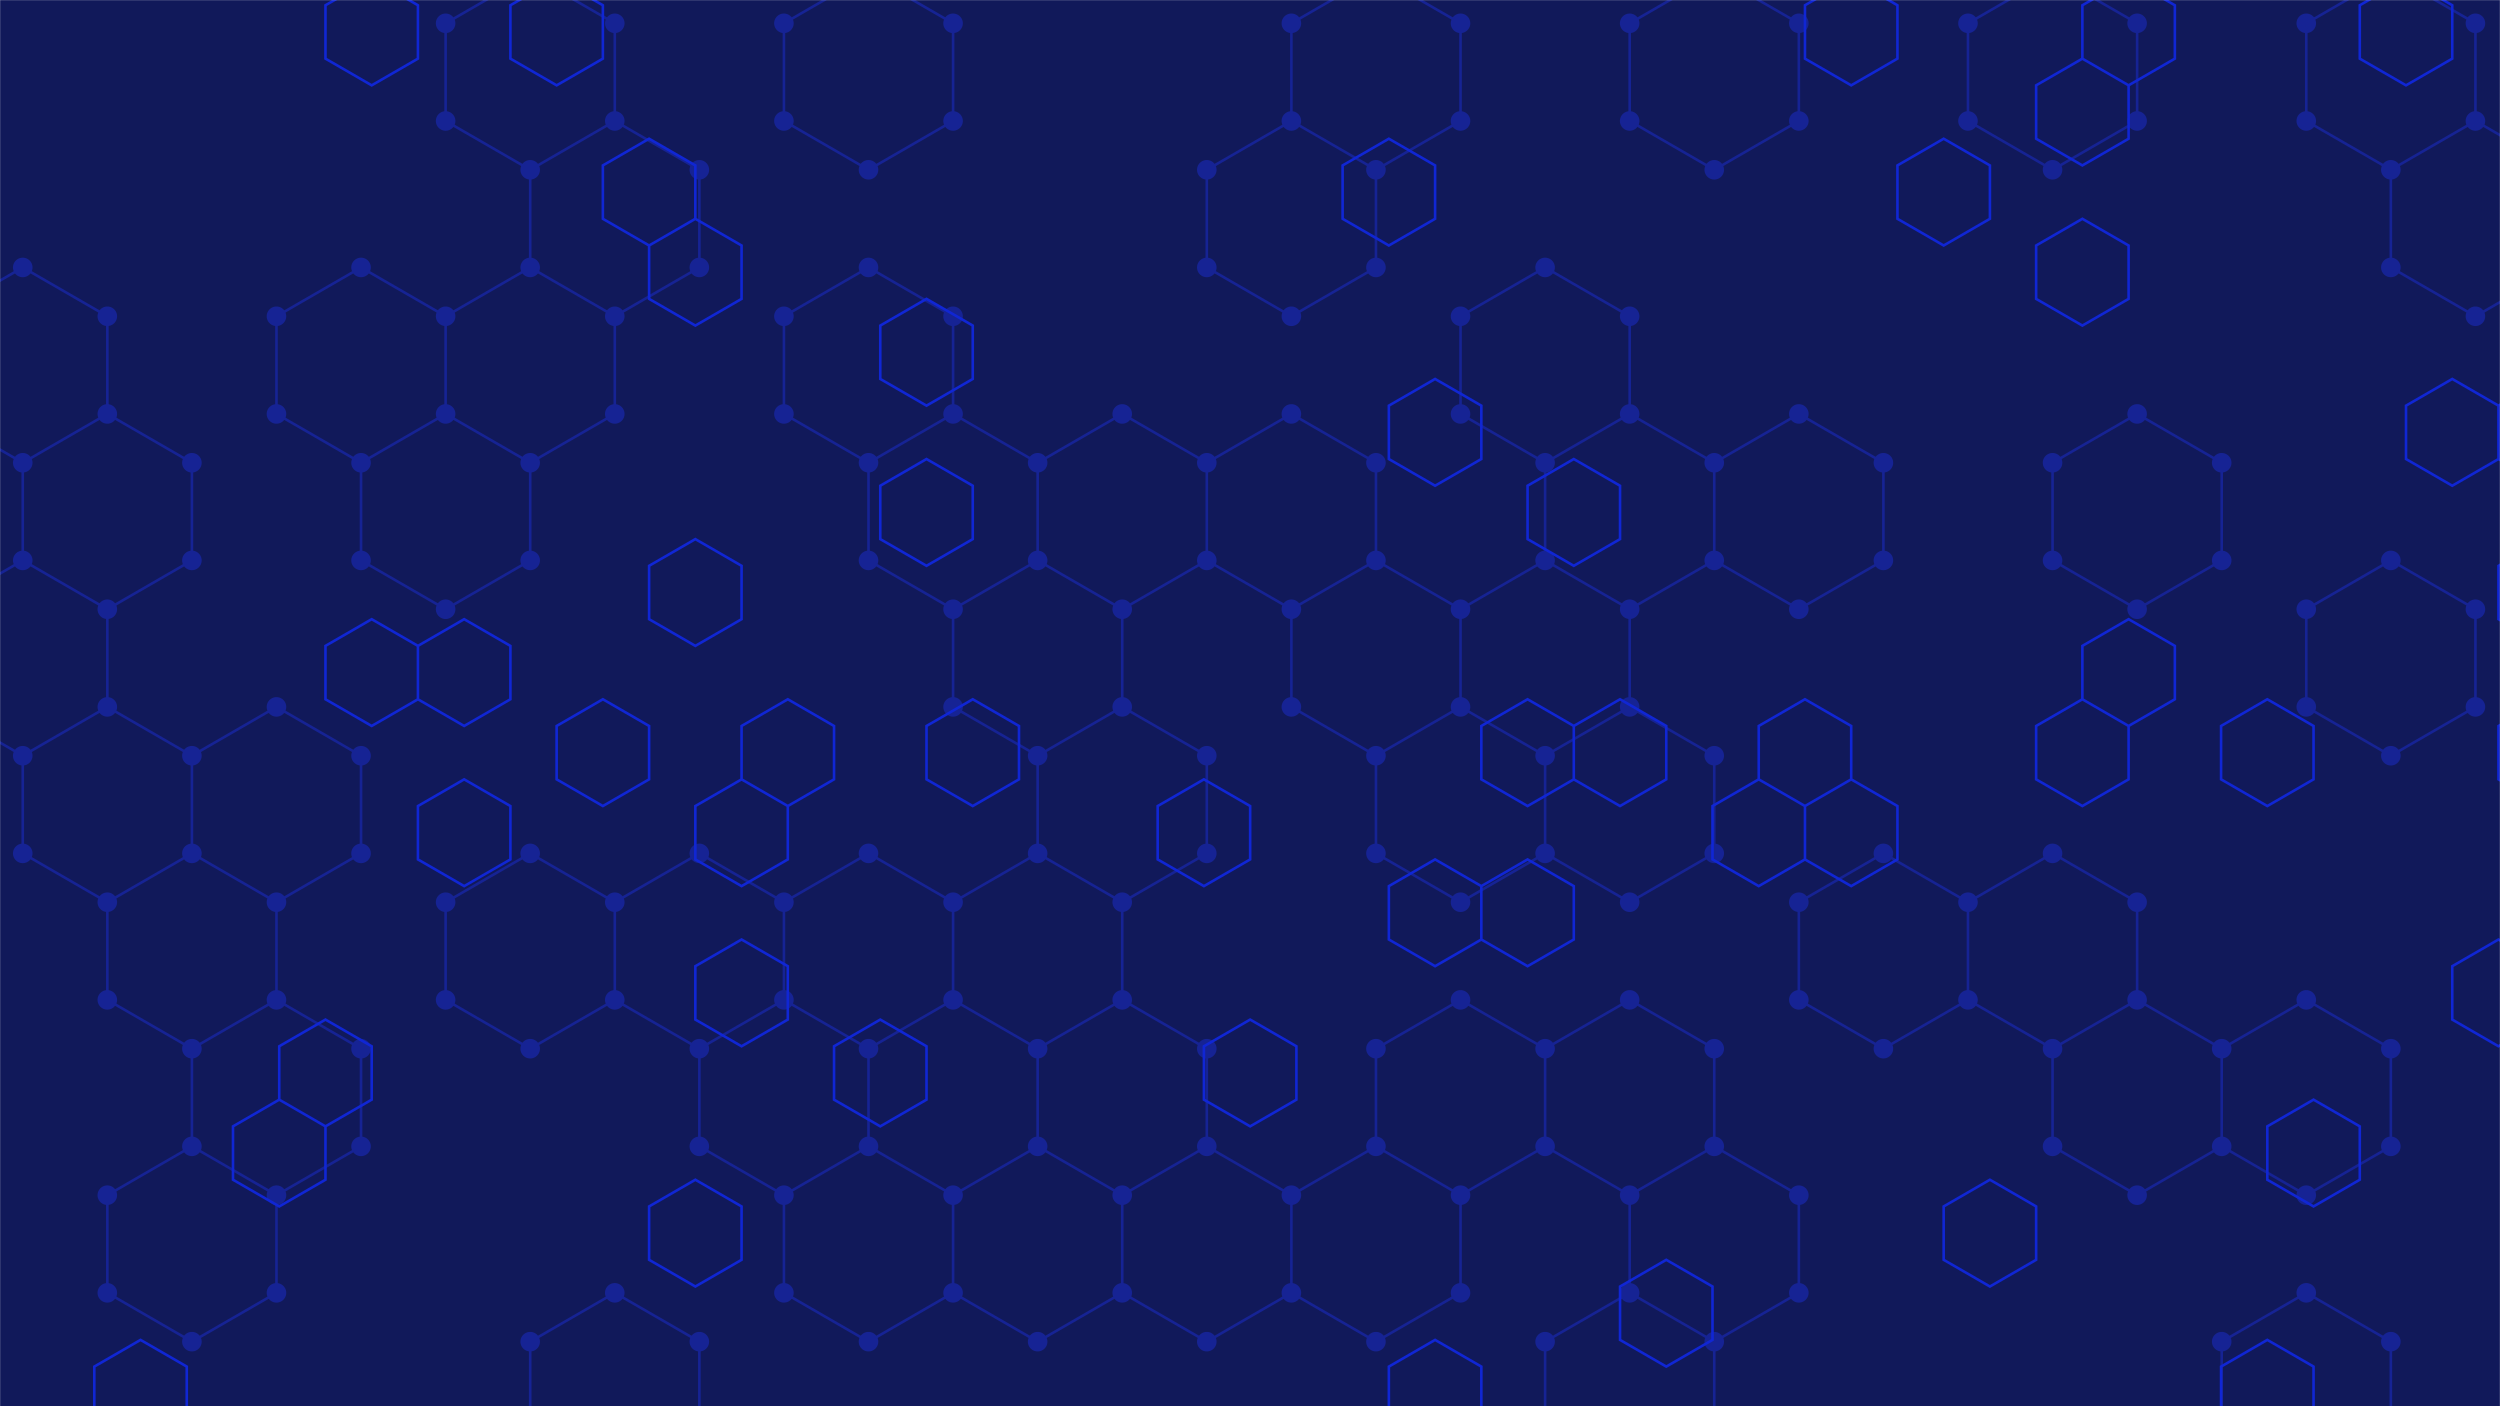 <svg xmlns="http://www.w3.org/2000/svg" version="1.1" xmlns:xlink="http://www.w3.org/1999/xlink" xmlns:svgjs="http://svgjs.dev/svgjs" width="1920" height="1080" preserveAspectRatio="none" viewBox="0 0 1920 1080"><g mask="url(&quot;#SvgjsMask1023&quot;)" fill="none"><rect width="1920" height="1080" x="0" y="0" fill="rgba(17, 25, 90, 1)"></rect><path d="M17.47 205.4L82.42 242.9L82.42 317.9L17.47 355.4L-47.48 317.9L-47.48 242.9zM82.42 317.9L147.38 355.4L147.38 430.4L82.42 467.9L17.47 430.4L17.47 355.4zM17.47 430.4L82.42 467.9L82.42 542.9L17.47 580.4L-47.48 542.9L-47.48 467.9zM82.42 542.9L147.38 580.4L147.38 655.4L82.42 692.9L17.47 655.4L17.47 580.4zM17.47 1105.4L82.42 1142.9L82.42 1217.9L17.47 1255.4L-47.48 1217.9L-47.48 1142.9zM212.33 542.9L277.28 580.4L277.28 655.4L212.33 692.9L147.38 655.4L147.38 580.4zM147.38 655.4L212.33 692.9L212.33 767.9L147.38 805.4L82.42 767.9L82.42 692.9zM212.33 767.9L277.28 805.4L277.28 880.4L212.33 917.9L147.38 880.4L147.38 805.4zM147.38 880.4L212.33 917.9L212.33 992.9L147.38 1030.4L82.42 992.9L82.42 917.9zM147.38 1105.4L212.33 1142.9L212.33 1217.9L147.38 1255.4L82.42 1217.9L82.42 1142.9zM277.28 205.4L342.24 242.9L342.24 317.9L277.28 355.4L212.33 317.9L212.33 242.9zM342.24 317.9L407.19 355.4L407.19 430.4L342.24 467.9L277.28 430.4L277.28 355.4zM277.28 1105.4L342.24 1142.9L342.24 1217.9L277.28 1255.4L212.33 1217.9L212.33 1142.9zM407.19 -19.6L472.15 17.9L472.15 92.9L407.19 130.4L342.24 92.9L342.24 17.9zM472.15 92.9L537.1 130.4L537.1 205.4L472.15 242.9L407.19 205.4L407.19 130.4zM407.19 205.4L472.15 242.9L472.15 317.9L407.19 355.4L342.24 317.9L342.24 242.9zM407.19 655.4L472.15 692.9L472.15 767.9L407.19 805.4L342.24 767.9L342.24 692.9zM472.15 992.9L537.1 1030.4L537.1 1105.4L472.15 1142.9L407.19 1105.4L407.19 1030.4zM537.1 655.4L602.05 692.9L602.05 767.9L537.1 805.4L472.15 767.9L472.15 692.9zM602.05 767.9L667.01 805.4L667.01 880.4L602.05 917.9L537.1 880.4L537.1 805.4zM667.01 -19.6L731.96 17.9L731.96 92.9L667.01 130.4L602.05 92.9L602.05 17.9zM667.01 205.4L731.96 242.9L731.96 317.9L667.01 355.4L602.05 317.9L602.05 242.9zM731.96 317.9L796.92 355.4L796.92 430.4L731.96 467.9L667.01 430.4L667.01 355.4zM667.01 655.4L731.96 692.9L731.96 767.9L667.01 805.4L602.05 767.9L602.05 692.9zM667.01 880.4L731.96 917.9L731.96 992.9L667.01 1030.4L602.05 992.9L602.05 917.9zM861.87 317.9L926.82 355.4L926.82 430.4L861.87 467.9L796.91 430.4L796.91 355.4zM796.91 430.4L861.87 467.9L861.87 542.9L796.91 580.4L731.96 542.9L731.96 467.9zM861.87 542.9L926.82 580.4L926.82 655.4L861.87 692.9L796.91 655.4L796.91 580.4zM796.91 655.4L861.87 692.9L861.87 767.9L796.91 805.4L731.96 767.9L731.96 692.9zM861.87 767.9L926.82 805.4L926.82 880.4L861.87 917.9L796.91 880.4L796.91 805.4zM796.91 880.4L861.87 917.9L861.87 992.9L796.91 1030.4L731.96 992.9L731.96 917.9zM991.78 92.9L1056.73 130.4L1056.73 205.4L991.78 242.9L926.82 205.4L926.82 130.4zM991.78 317.9L1056.73 355.4L1056.73 430.4L991.78 467.9L926.82 430.4L926.82 355.4zM926.82 880.4L991.78 917.9L991.78 992.9L926.82 1030.4L861.87 992.9L861.87 917.9zM1056.73 -19.6L1121.68 17.9L1121.68 92.9L1056.73 130.4L991.78 92.9L991.78 17.9zM1056.73 430.4L1121.68 467.9L1121.68 542.9L1056.73 580.4L991.78 542.9L991.78 467.9zM1121.68 542.9L1186.64 580.4L1186.64 655.4L1121.68 692.9L1056.73 655.4L1056.73 580.4zM1121.68 767.9L1186.64 805.4L1186.64 880.4L1121.68 917.9L1056.73 880.4L1056.73 805.4zM1056.73 880.4L1121.68 917.9L1121.68 992.9L1056.73 1030.4L991.78 992.9L991.78 917.9zM1186.64 205.4L1251.59 242.9L1251.59 317.9L1186.64 355.4L1121.68 317.9L1121.68 242.9zM1251.59 317.9L1316.54 355.4L1316.54 430.4L1251.59 467.9L1186.64 430.4L1186.64 355.4zM1186.64 430.4L1251.59 467.9L1251.59 542.9L1186.64 580.4L1121.68 542.9L1121.68 467.9zM1251.59 542.9L1316.54 580.4L1316.54 655.4L1251.59 692.9L1186.64 655.4L1186.64 580.4zM1251.59 767.9L1316.54 805.4L1316.54 880.4L1251.59 917.9L1186.64 880.4L1186.64 805.4zM1251.59 992.9L1316.54 1030.4L1316.54 1105.4L1251.59 1142.9L1186.64 1105.4L1186.64 1030.4zM1186.64 1105.4L1251.59 1142.9L1251.59 1217.9L1186.64 1255.4L1121.68 1217.9L1121.68 1142.9zM1316.55 -19.6L1381.5 17.9L1381.5 92.9L1316.55 130.4L1251.59 92.9L1251.59 17.9zM1381.5 317.9L1446.45 355.4L1446.45 430.4L1381.5 467.9L1316.55 430.4L1316.55 355.4zM1316.55 880.4L1381.5 917.9L1381.5 992.9L1316.55 1030.4L1251.59 992.9L1251.59 917.9zM1316.55 1105.4L1381.5 1142.9L1381.5 1217.9L1316.55 1255.4L1251.59 1217.9L1251.59 1142.9zM1446.45 655.4L1511.41 692.9L1511.41 767.9L1446.45 805.4L1381.5 767.9L1381.5 692.9zM1576.36 -19.6L1641.31 17.9L1641.31 92.9L1576.36 130.4L1511.41 92.9L1511.41 17.9zM1641.31 317.9L1706.27 355.4L1706.27 430.4L1641.31 467.9L1576.36 430.4L1576.36 355.4zM1576.36 655.4L1641.31 692.9L1641.31 767.9L1576.36 805.4L1511.41 767.9L1511.41 692.9zM1641.31 767.9L1706.27 805.4L1706.27 880.4L1641.31 917.9L1576.36 880.4L1576.36 805.4zM1771.22 767.9L1836.17 805.4L1836.17 880.4L1771.22 917.9L1706.27 880.4L1706.27 805.4zM1771.22 992.9L1836.17 1030.4L1836.17 1105.4L1771.22 1142.9L1706.27 1105.4L1706.27 1030.4zM1836.17 -19.6L1901.13 17.9L1901.13 92.9L1836.17 130.4L1771.22 92.9L1771.22 17.9zM1901.13 92.9L1966.08 130.4L1966.08 205.4L1901.13 242.9L1836.17 205.4L1836.17 130.4zM1836.17 430.4L1901.13 467.9L1901.13 542.9L1836.17 580.4L1771.22 542.9L1771.22 467.9z" stroke="rgba(22, 35, 148, 1)" stroke-width="2"></path><path d="M9.97 205.4 a7.5 7.5 0 1 0 15 0 a7.5 7.5 0 1 0 -15 0zM74.92 242.9 a7.5 7.5 0 1 0 15 0 a7.5 7.5 0 1 0 -15 0zM74.92 317.9 a7.5 7.5 0 1 0 15 0 a7.5 7.5 0 1 0 -15 0zM9.97 355.4 a7.5 7.5 0 1 0 15 0 a7.5 7.5 0 1 0 -15 0zM-54.98 317.9 a7.5 7.5 0 1 0 15 0 a7.5 7.5 0 1 0 -15 0zM-54.98 242.9 a7.5 7.5 0 1 0 15 0 a7.5 7.5 0 1 0 -15 0zM139.88 355.4 a7.5 7.5 0 1 0 15 0 a7.5 7.5 0 1 0 -15 0zM139.88 430.4 a7.5 7.5 0 1 0 15 0 a7.5 7.5 0 1 0 -15 0zM74.92 467.9 a7.5 7.5 0 1 0 15 0 a7.5 7.5 0 1 0 -15 0zM9.97 430.4 a7.5 7.5 0 1 0 15 0 a7.5 7.5 0 1 0 -15 0zM74.92 542.9 a7.5 7.5 0 1 0 15 0 a7.5 7.5 0 1 0 -15 0zM9.97 580.4 a7.5 7.5 0 1 0 15 0 a7.5 7.5 0 1 0 -15 0zM-54.98 542.9 a7.5 7.5 0 1 0 15 0 a7.5 7.5 0 1 0 -15 0zM-54.98 467.9 a7.5 7.5 0 1 0 15 0 a7.5 7.5 0 1 0 -15 0zM139.88 580.4 a7.5 7.5 0 1 0 15 0 a7.5 7.5 0 1 0 -15 0zM139.88 655.4 a7.5 7.5 0 1 0 15 0 a7.5 7.5 0 1 0 -15 0zM74.92 692.9 a7.5 7.5 0 1 0 15 0 a7.5 7.5 0 1 0 -15 0zM9.97 655.4 a7.5 7.5 0 1 0 15 0 a7.5 7.5 0 1 0 -15 0zM9.97 1105.4 a7.5 7.5 0 1 0 15 0 a7.5 7.5 0 1 0 -15 0zM74.92 1142.9 a7.5 7.5 0 1 0 15 0 a7.5 7.5 0 1 0 -15 0zM74.92 1217.9 a7.5 7.5 0 1 0 15 0 a7.5 7.5 0 1 0 -15 0zM9.97 1255.4 a7.5 7.5 0 1 0 15 0 a7.5 7.5 0 1 0 -15 0zM-54.98 1217.9 a7.5 7.5 0 1 0 15 0 a7.5 7.5 0 1 0 -15 0zM-54.98 1142.9 a7.5 7.5 0 1 0 15 0 a7.5 7.5 0 1 0 -15 0zM204.83 542.9 a7.5 7.5 0 1 0 15 0 a7.5 7.5 0 1 0 -15 0zM269.78 580.4 a7.5 7.5 0 1 0 15 0 a7.5 7.5 0 1 0 -15 0zM269.78 655.4 a7.5 7.5 0 1 0 15 0 a7.5 7.5 0 1 0 -15 0zM204.83 692.9 a7.5 7.5 0 1 0 15 0 a7.5 7.5 0 1 0 -15 0zM204.83 767.9 a7.5 7.5 0 1 0 15 0 a7.5 7.5 0 1 0 -15 0zM139.88 805.4 a7.5 7.5 0 1 0 15 0 a7.5 7.5 0 1 0 -15 0zM74.92 767.9 a7.5 7.5 0 1 0 15 0 a7.5 7.5 0 1 0 -15 0zM269.78 805.4 a7.5 7.5 0 1 0 15 0 a7.5 7.5 0 1 0 -15 0zM269.78 880.4 a7.5 7.5 0 1 0 15 0 a7.5 7.5 0 1 0 -15 0zM204.83 917.9 a7.5 7.5 0 1 0 15 0 a7.5 7.5 0 1 0 -15 0zM139.88 880.4 a7.5 7.5 0 1 0 15 0 a7.5 7.5 0 1 0 -15 0zM204.83 992.9 a7.5 7.5 0 1 0 15 0 a7.5 7.5 0 1 0 -15 0zM139.88 1030.4 a7.5 7.5 0 1 0 15 0 a7.5 7.5 0 1 0 -15 0zM74.92 992.9 a7.5 7.5 0 1 0 15 0 a7.5 7.5 0 1 0 -15 0zM74.92 917.9 a7.5 7.5 0 1 0 15 0 a7.5 7.5 0 1 0 -15 0zM139.88 1105.4 a7.5 7.5 0 1 0 15 0 a7.5 7.5 0 1 0 -15 0zM204.83 1142.9 a7.5 7.5 0 1 0 15 0 a7.5 7.5 0 1 0 -15 0zM204.83 1217.9 a7.5 7.5 0 1 0 15 0 a7.5 7.5 0 1 0 -15 0zM139.88 1255.4 a7.5 7.5 0 1 0 15 0 a7.5 7.5 0 1 0 -15 0zM269.78 205.4 a7.5 7.5 0 1 0 15 0 a7.5 7.5 0 1 0 -15 0zM334.74 242.9 a7.5 7.5 0 1 0 15 0 a7.5 7.5 0 1 0 -15 0zM334.74 317.9 a7.5 7.5 0 1 0 15 0 a7.5 7.5 0 1 0 -15 0zM269.78 355.4 a7.5 7.5 0 1 0 15 0 a7.5 7.5 0 1 0 -15 0zM204.83 317.9 a7.5 7.5 0 1 0 15 0 a7.5 7.5 0 1 0 -15 0zM204.83 242.9 a7.5 7.5 0 1 0 15 0 a7.5 7.5 0 1 0 -15 0zM399.69 355.4 a7.5 7.5 0 1 0 15 0 a7.5 7.5 0 1 0 -15 0zM399.69 430.4 a7.5 7.5 0 1 0 15 0 a7.5 7.5 0 1 0 -15 0zM334.74 467.9 a7.5 7.5 0 1 0 15 0 a7.5 7.5 0 1 0 -15 0zM269.78 430.4 a7.5 7.5 0 1 0 15 0 a7.5 7.5 0 1 0 -15 0zM269.78 1105.4 a7.5 7.5 0 1 0 15 0 a7.5 7.5 0 1 0 -15 0zM334.74 1142.9 a7.5 7.5 0 1 0 15 0 a7.5 7.5 0 1 0 -15 0zM334.74 1217.9 a7.5 7.5 0 1 0 15 0 a7.5 7.5 0 1 0 -15 0zM269.78 1255.4 a7.5 7.5 0 1 0 15 0 a7.5 7.5 0 1 0 -15 0zM399.69 -19.6 a7.5 7.5 0 1 0 15 0 a7.5 7.5 0 1 0 -15 0zM464.65 17.9 a7.5 7.5 0 1 0 15 0 a7.5 7.5 0 1 0 -15 0zM464.65 92.9 a7.5 7.5 0 1 0 15 0 a7.5 7.5 0 1 0 -15 0zM399.69 130.4 a7.5 7.5 0 1 0 15 0 a7.5 7.5 0 1 0 -15 0zM334.74 92.9 a7.5 7.5 0 1 0 15 0 a7.5 7.5 0 1 0 -15 0zM334.74 17.9 a7.5 7.5 0 1 0 15 0 a7.5 7.5 0 1 0 -15 0zM529.6 130.4 a7.5 7.5 0 1 0 15 0 a7.5 7.5 0 1 0 -15 0zM529.6 205.4 a7.5 7.5 0 1 0 15 0 a7.5 7.5 0 1 0 -15 0zM464.65 242.9 a7.5 7.5 0 1 0 15 0 a7.5 7.5 0 1 0 -15 0zM399.69 205.4 a7.5 7.5 0 1 0 15 0 a7.5 7.5 0 1 0 -15 0zM464.65 317.9 a7.5 7.5 0 1 0 15 0 a7.5 7.5 0 1 0 -15 0zM399.69 655.4 a7.5 7.5 0 1 0 15 0 a7.5 7.5 0 1 0 -15 0zM464.65 692.9 a7.5 7.5 0 1 0 15 0 a7.5 7.5 0 1 0 -15 0zM464.65 767.9 a7.5 7.5 0 1 0 15 0 a7.5 7.5 0 1 0 -15 0zM399.69 805.4 a7.5 7.5 0 1 0 15 0 a7.5 7.5 0 1 0 -15 0zM334.74 767.9 a7.5 7.5 0 1 0 15 0 a7.5 7.5 0 1 0 -15 0zM334.74 692.9 a7.5 7.5 0 1 0 15 0 a7.5 7.5 0 1 0 -15 0zM464.65 992.9 a7.5 7.5 0 1 0 15 0 a7.5 7.5 0 1 0 -15 0zM529.6 1030.4 a7.5 7.5 0 1 0 15 0 a7.5 7.5 0 1 0 -15 0zM529.6 1105.4 a7.5 7.5 0 1 0 15 0 a7.5 7.5 0 1 0 -15 0zM464.65 1142.9 a7.5 7.5 0 1 0 15 0 a7.5 7.5 0 1 0 -15 0zM399.69 1105.4 a7.5 7.5 0 1 0 15 0 a7.5 7.5 0 1 0 -15 0zM399.69 1030.4 a7.5 7.5 0 1 0 15 0 a7.5 7.5 0 1 0 -15 0zM529.6 655.4 a7.5 7.5 0 1 0 15 0 a7.5 7.5 0 1 0 -15 0zM594.55 692.9 a7.5 7.5 0 1 0 15 0 a7.5 7.5 0 1 0 -15 0zM594.55 767.9 a7.5 7.5 0 1 0 15 0 a7.5 7.5 0 1 0 -15 0zM529.6 805.4 a7.5 7.5 0 1 0 15 0 a7.5 7.5 0 1 0 -15 0zM659.51 805.4 a7.5 7.5 0 1 0 15 0 a7.5 7.5 0 1 0 -15 0zM659.51 880.4 a7.5 7.5 0 1 0 15 0 a7.5 7.5 0 1 0 -15 0zM594.55 917.9 a7.5 7.5 0 1 0 15 0 a7.5 7.5 0 1 0 -15 0zM529.6 880.4 a7.5 7.5 0 1 0 15 0 a7.5 7.5 0 1 0 -15 0zM659.51 -19.6 a7.5 7.5 0 1 0 15 0 a7.5 7.5 0 1 0 -15 0zM724.46 17.9 a7.5 7.5 0 1 0 15 0 a7.5 7.5 0 1 0 -15 0zM724.46 92.9 a7.5 7.5 0 1 0 15 0 a7.5 7.5 0 1 0 -15 0zM659.51 130.4 a7.5 7.5 0 1 0 15 0 a7.5 7.5 0 1 0 -15 0zM594.55 92.9 a7.5 7.5 0 1 0 15 0 a7.5 7.5 0 1 0 -15 0zM594.55 17.9 a7.5 7.5 0 1 0 15 0 a7.5 7.5 0 1 0 -15 0zM659.51 205.4 a7.5 7.5 0 1 0 15 0 a7.5 7.5 0 1 0 -15 0zM724.46 242.9 a7.5 7.5 0 1 0 15 0 a7.5 7.5 0 1 0 -15 0zM724.46 317.9 a7.5 7.5 0 1 0 15 0 a7.5 7.5 0 1 0 -15 0zM659.51 355.4 a7.5 7.5 0 1 0 15 0 a7.5 7.5 0 1 0 -15 0zM594.55 317.9 a7.5 7.5 0 1 0 15 0 a7.5 7.5 0 1 0 -15 0zM594.55 242.9 a7.5 7.5 0 1 0 15 0 a7.5 7.5 0 1 0 -15 0zM789.42 355.4 a7.5 7.5 0 1 0 15 0 a7.5 7.5 0 1 0 -15 0zM789.42 430.4 a7.5 7.5 0 1 0 15 0 a7.5 7.5 0 1 0 -15 0zM724.46 467.9 a7.5 7.5 0 1 0 15 0 a7.5 7.5 0 1 0 -15 0zM659.51 430.4 a7.5 7.5 0 1 0 15 0 a7.5 7.5 0 1 0 -15 0zM659.51 655.4 a7.5 7.5 0 1 0 15 0 a7.5 7.5 0 1 0 -15 0zM724.46 692.9 a7.5 7.5 0 1 0 15 0 a7.5 7.5 0 1 0 -15 0zM724.46 767.9 a7.5 7.5 0 1 0 15 0 a7.5 7.5 0 1 0 -15 0zM724.46 917.9 a7.5 7.5 0 1 0 15 0 a7.5 7.5 0 1 0 -15 0zM724.46 992.9 a7.5 7.5 0 1 0 15 0 a7.5 7.5 0 1 0 -15 0zM659.51 1030.4 a7.5 7.5 0 1 0 15 0 a7.5 7.5 0 1 0 -15 0zM594.55 992.9 a7.5 7.5 0 1 0 15 0 a7.5 7.5 0 1 0 -15 0zM854.37 317.9 a7.5 7.5 0 1 0 15 0 a7.5 7.5 0 1 0 -15 0zM919.32 355.4 a7.5 7.5 0 1 0 15 0 a7.5 7.5 0 1 0 -15 0zM919.32 430.4 a7.5 7.5 0 1 0 15 0 a7.5 7.5 0 1 0 -15 0zM854.37 467.9 a7.5 7.5 0 1 0 15 0 a7.5 7.5 0 1 0 -15 0zM789.41 430.4 a7.5 7.5 0 1 0 15 0 a7.5 7.5 0 1 0 -15 0zM789.41 355.4 a7.5 7.5 0 1 0 15 0 a7.5 7.5 0 1 0 -15 0zM854.37 542.9 a7.5 7.5 0 1 0 15 0 a7.5 7.5 0 1 0 -15 0zM789.41 580.4 a7.5 7.5 0 1 0 15 0 a7.5 7.5 0 1 0 -15 0zM724.46 542.9 a7.5 7.5 0 1 0 15 0 a7.5 7.5 0 1 0 -15 0zM919.32 580.4 a7.5 7.5 0 1 0 15 0 a7.5 7.5 0 1 0 -15 0zM919.32 655.4 a7.5 7.5 0 1 0 15 0 a7.5 7.5 0 1 0 -15 0zM854.37 692.9 a7.5 7.5 0 1 0 15 0 a7.5 7.5 0 1 0 -15 0zM789.41 655.4 a7.5 7.5 0 1 0 15 0 a7.5 7.5 0 1 0 -15 0zM854.37 767.9 a7.5 7.5 0 1 0 15 0 a7.5 7.5 0 1 0 -15 0zM789.41 805.4 a7.5 7.5 0 1 0 15 0 a7.5 7.5 0 1 0 -15 0zM919.32 805.4 a7.5 7.5 0 1 0 15 0 a7.5 7.5 0 1 0 -15 0zM919.32 880.4 a7.5 7.5 0 1 0 15 0 a7.5 7.5 0 1 0 -15 0zM854.37 917.9 a7.5 7.5 0 1 0 15 0 a7.5 7.5 0 1 0 -15 0zM789.41 880.4 a7.5 7.5 0 1 0 15 0 a7.5 7.5 0 1 0 -15 0zM854.37 992.9 a7.5 7.5 0 1 0 15 0 a7.5 7.5 0 1 0 -15 0zM789.41 1030.4 a7.5 7.5 0 1 0 15 0 a7.5 7.5 0 1 0 -15 0zM984.28 92.9 a7.5 7.5 0 1 0 15 0 a7.5 7.5 0 1 0 -15 0zM1049.23 130.4 a7.5 7.5 0 1 0 15 0 a7.5 7.5 0 1 0 -15 0zM1049.23 205.4 a7.5 7.5 0 1 0 15 0 a7.5 7.5 0 1 0 -15 0zM984.28 242.9 a7.5 7.5 0 1 0 15 0 a7.5 7.5 0 1 0 -15 0zM919.32 205.4 a7.5 7.5 0 1 0 15 0 a7.5 7.5 0 1 0 -15 0zM919.32 130.4 a7.5 7.5 0 1 0 15 0 a7.5 7.5 0 1 0 -15 0zM984.28 317.9 a7.5 7.5 0 1 0 15 0 a7.5 7.5 0 1 0 -15 0zM1049.23 355.4 a7.5 7.5 0 1 0 15 0 a7.5 7.5 0 1 0 -15 0zM1049.23 430.4 a7.5 7.5 0 1 0 15 0 a7.5 7.5 0 1 0 -15 0zM984.28 467.9 a7.5 7.5 0 1 0 15 0 a7.5 7.5 0 1 0 -15 0zM984.28 917.9 a7.5 7.5 0 1 0 15 0 a7.5 7.5 0 1 0 -15 0zM984.28 992.9 a7.5 7.5 0 1 0 15 0 a7.5 7.5 0 1 0 -15 0zM919.32 1030.4 a7.5 7.5 0 1 0 15 0 a7.5 7.5 0 1 0 -15 0zM1049.23 -19.6 a7.5 7.5 0 1 0 15 0 a7.5 7.5 0 1 0 -15 0zM1114.18 17.9 a7.5 7.5 0 1 0 15 0 a7.5 7.5 0 1 0 -15 0zM1114.18 92.9 a7.5 7.5 0 1 0 15 0 a7.5 7.5 0 1 0 -15 0zM984.28 17.9 a7.5 7.5 0 1 0 15 0 a7.5 7.5 0 1 0 -15 0zM1114.18 467.9 a7.5 7.5 0 1 0 15 0 a7.5 7.5 0 1 0 -15 0zM1114.18 542.9 a7.5 7.5 0 1 0 15 0 a7.5 7.5 0 1 0 -15 0zM1049.23 580.4 a7.5 7.5 0 1 0 15 0 a7.5 7.5 0 1 0 -15 0zM984.28 542.9 a7.5 7.5 0 1 0 15 0 a7.5 7.5 0 1 0 -15 0zM1179.14 580.4 a7.5 7.5 0 1 0 15 0 a7.5 7.5 0 1 0 -15 0zM1179.14 655.4 a7.5 7.5 0 1 0 15 0 a7.5 7.5 0 1 0 -15 0zM1114.18 692.9 a7.5 7.5 0 1 0 15 0 a7.5 7.5 0 1 0 -15 0zM1049.23 655.4 a7.5 7.5 0 1 0 15 0 a7.5 7.5 0 1 0 -15 0zM1114.18 767.9 a7.5 7.5 0 1 0 15 0 a7.5 7.5 0 1 0 -15 0zM1179.14 805.4 a7.5 7.5 0 1 0 15 0 a7.5 7.5 0 1 0 -15 0zM1179.14 880.4 a7.5 7.5 0 1 0 15 0 a7.5 7.5 0 1 0 -15 0zM1114.18 917.9 a7.5 7.5 0 1 0 15 0 a7.5 7.5 0 1 0 -15 0zM1049.23 880.4 a7.5 7.5 0 1 0 15 0 a7.5 7.5 0 1 0 -15 0zM1049.23 805.4 a7.5 7.5 0 1 0 15 0 a7.5 7.5 0 1 0 -15 0zM1114.18 992.9 a7.5 7.5 0 1 0 15 0 a7.5 7.5 0 1 0 -15 0zM1049.23 1030.4 a7.5 7.5 0 1 0 15 0 a7.5 7.5 0 1 0 -15 0zM1179.14 205.4 a7.5 7.5 0 1 0 15 0 a7.5 7.5 0 1 0 -15 0zM1244.09 242.9 a7.5 7.5 0 1 0 15 0 a7.5 7.5 0 1 0 -15 0zM1244.09 317.9 a7.5 7.5 0 1 0 15 0 a7.5 7.5 0 1 0 -15 0zM1179.14 355.4 a7.5 7.5 0 1 0 15 0 a7.5 7.5 0 1 0 -15 0zM1114.18 317.9 a7.5 7.5 0 1 0 15 0 a7.5 7.5 0 1 0 -15 0zM1114.18 242.9 a7.5 7.5 0 1 0 15 0 a7.5 7.5 0 1 0 -15 0zM1309.04 355.4 a7.5 7.5 0 1 0 15 0 a7.5 7.5 0 1 0 -15 0zM1309.04 430.4 a7.5 7.5 0 1 0 15 0 a7.5 7.5 0 1 0 -15 0zM1244.09 467.9 a7.5 7.5 0 1 0 15 0 a7.5 7.5 0 1 0 -15 0zM1179.14 430.4 a7.5 7.5 0 1 0 15 0 a7.5 7.5 0 1 0 -15 0zM1244.09 542.9 a7.5 7.5 0 1 0 15 0 a7.5 7.5 0 1 0 -15 0zM1309.04 580.4 a7.5 7.5 0 1 0 15 0 a7.5 7.5 0 1 0 -15 0zM1309.04 655.4 a7.5 7.5 0 1 0 15 0 a7.5 7.5 0 1 0 -15 0zM1244.09 692.9 a7.5 7.5 0 1 0 15 0 a7.5 7.5 0 1 0 -15 0zM1244.09 767.9 a7.5 7.5 0 1 0 15 0 a7.5 7.5 0 1 0 -15 0zM1309.04 805.4 a7.5 7.5 0 1 0 15 0 a7.5 7.5 0 1 0 -15 0zM1309.04 880.4 a7.5 7.5 0 1 0 15 0 a7.5 7.5 0 1 0 -15 0zM1244.09 917.9 a7.5 7.5 0 1 0 15 0 a7.5 7.5 0 1 0 -15 0zM1244.09 992.9 a7.5 7.5 0 1 0 15 0 a7.5 7.5 0 1 0 -15 0zM1309.04 1030.4 a7.5 7.5 0 1 0 15 0 a7.5 7.5 0 1 0 -15 0zM1309.04 1105.4 a7.5 7.5 0 1 0 15 0 a7.5 7.5 0 1 0 -15 0zM1244.09 1142.9 a7.5 7.5 0 1 0 15 0 a7.5 7.5 0 1 0 -15 0zM1179.14 1105.4 a7.5 7.5 0 1 0 15 0 a7.5 7.5 0 1 0 -15 0zM1179.14 1030.4 a7.5 7.5 0 1 0 15 0 a7.5 7.5 0 1 0 -15 0zM1244.09 1217.9 a7.5 7.5 0 1 0 15 0 a7.5 7.5 0 1 0 -15 0zM1179.14 1255.4 a7.5 7.5 0 1 0 15 0 a7.5 7.5 0 1 0 -15 0zM1114.18 1217.9 a7.5 7.5 0 1 0 15 0 a7.5 7.5 0 1 0 -15 0zM1114.18 1142.9 a7.5 7.5 0 1 0 15 0 a7.5 7.5 0 1 0 -15 0zM1309.05 -19.6 a7.5 7.5 0 1 0 15 0 a7.5 7.5 0 1 0 -15 0zM1374 17.9 a7.5 7.5 0 1 0 15 0 a7.5 7.5 0 1 0 -15 0zM1374 92.9 a7.5 7.5 0 1 0 15 0 a7.5 7.5 0 1 0 -15 0zM1309.05 130.4 a7.5 7.5 0 1 0 15 0 a7.5 7.5 0 1 0 -15 0zM1244.09 92.9 a7.5 7.5 0 1 0 15 0 a7.5 7.5 0 1 0 -15 0zM1244.09 17.9 a7.5 7.5 0 1 0 15 0 a7.5 7.5 0 1 0 -15 0zM1374 317.9 a7.5 7.5 0 1 0 15 0 a7.5 7.5 0 1 0 -15 0zM1438.95 355.4 a7.5 7.5 0 1 0 15 0 a7.5 7.5 0 1 0 -15 0zM1438.95 430.4 a7.5 7.5 0 1 0 15 0 a7.5 7.5 0 1 0 -15 0zM1374 467.9 a7.5 7.5 0 1 0 15 0 a7.5 7.5 0 1 0 -15 0zM1309.05 430.4 a7.5 7.5 0 1 0 15 0 a7.5 7.5 0 1 0 -15 0zM1309.05 355.4 a7.5 7.5 0 1 0 15 0 a7.5 7.5 0 1 0 -15 0zM1309.05 880.4 a7.5 7.5 0 1 0 15 0 a7.5 7.5 0 1 0 -15 0zM1374 917.9 a7.5 7.5 0 1 0 15 0 a7.5 7.5 0 1 0 -15 0zM1374 992.9 a7.5 7.5 0 1 0 15 0 a7.5 7.5 0 1 0 -15 0zM1309.05 1030.4 a7.5 7.5 0 1 0 15 0 a7.5 7.5 0 1 0 -15 0zM1309.05 1105.4 a7.5 7.5 0 1 0 15 0 a7.5 7.5 0 1 0 -15 0zM1374 1142.9 a7.5 7.5 0 1 0 15 0 a7.5 7.5 0 1 0 -15 0zM1374 1217.9 a7.5 7.5 0 1 0 15 0 a7.5 7.5 0 1 0 -15 0zM1309.05 1255.4 a7.5 7.5 0 1 0 15 0 a7.5 7.5 0 1 0 -15 0zM1438.95 655.4 a7.5 7.5 0 1 0 15 0 a7.5 7.5 0 1 0 -15 0zM1503.91 692.9 a7.5 7.5 0 1 0 15 0 a7.5 7.5 0 1 0 -15 0zM1503.91 767.9 a7.5 7.5 0 1 0 15 0 a7.5 7.5 0 1 0 -15 0zM1438.95 805.4 a7.5 7.5 0 1 0 15 0 a7.5 7.5 0 1 0 -15 0zM1374 767.9 a7.5 7.5 0 1 0 15 0 a7.5 7.5 0 1 0 -15 0zM1374 692.9 a7.5 7.5 0 1 0 15 0 a7.5 7.5 0 1 0 -15 0zM1568.86 -19.6 a7.5 7.5 0 1 0 15 0 a7.5 7.5 0 1 0 -15 0zM1633.81 17.9 a7.5 7.5 0 1 0 15 0 a7.5 7.5 0 1 0 -15 0zM1633.81 92.9 a7.5 7.5 0 1 0 15 0 a7.5 7.5 0 1 0 -15 0zM1568.86 130.4 a7.5 7.5 0 1 0 15 0 a7.5 7.5 0 1 0 -15 0zM1503.91 92.9 a7.5 7.5 0 1 0 15 0 a7.5 7.5 0 1 0 -15 0zM1503.91 17.9 a7.5 7.5 0 1 0 15 0 a7.5 7.5 0 1 0 -15 0zM1633.81 317.9 a7.5 7.5 0 1 0 15 0 a7.5 7.5 0 1 0 -15 0zM1698.77 355.4 a7.5 7.5 0 1 0 15 0 a7.5 7.5 0 1 0 -15 0zM1698.77 430.4 a7.5 7.5 0 1 0 15 0 a7.5 7.5 0 1 0 -15 0zM1633.81 467.9 a7.5 7.5 0 1 0 15 0 a7.5 7.5 0 1 0 -15 0zM1568.86 430.4 a7.5 7.5 0 1 0 15 0 a7.5 7.5 0 1 0 -15 0zM1568.86 355.4 a7.5 7.5 0 1 0 15 0 a7.5 7.5 0 1 0 -15 0zM1568.86 655.4 a7.5 7.5 0 1 0 15 0 a7.5 7.5 0 1 0 -15 0zM1633.81 692.9 a7.5 7.5 0 1 0 15 0 a7.5 7.5 0 1 0 -15 0zM1633.81 767.9 a7.5 7.5 0 1 0 15 0 a7.5 7.5 0 1 0 -15 0zM1568.86 805.4 a7.5 7.5 0 1 0 15 0 a7.5 7.5 0 1 0 -15 0zM1698.77 805.4 a7.5 7.5 0 1 0 15 0 a7.5 7.5 0 1 0 -15 0zM1698.77 880.4 a7.5 7.5 0 1 0 15 0 a7.5 7.5 0 1 0 -15 0zM1633.81 917.9 a7.5 7.5 0 1 0 15 0 a7.5 7.5 0 1 0 -15 0zM1568.86 880.4 a7.5 7.5 0 1 0 15 0 a7.5 7.5 0 1 0 -15 0zM1763.72 767.9 a7.5 7.5 0 1 0 15 0 a7.5 7.5 0 1 0 -15 0zM1828.67 805.4 a7.5 7.5 0 1 0 15 0 a7.5 7.5 0 1 0 -15 0zM1828.67 880.4 a7.5 7.5 0 1 0 15 0 a7.5 7.5 0 1 0 -15 0zM1763.72 917.9 a7.5 7.5 0 1 0 15 0 a7.5 7.5 0 1 0 -15 0zM1763.72 992.9 a7.5 7.5 0 1 0 15 0 a7.5 7.5 0 1 0 -15 0zM1828.67 1030.4 a7.5 7.5 0 1 0 15 0 a7.5 7.5 0 1 0 -15 0zM1828.67 1105.4 a7.5 7.5 0 1 0 15 0 a7.5 7.5 0 1 0 -15 0zM1763.72 1142.9 a7.5 7.5 0 1 0 15 0 a7.5 7.5 0 1 0 -15 0zM1698.77 1105.4 a7.5 7.5 0 1 0 15 0 a7.5 7.5 0 1 0 -15 0zM1698.77 1030.4 a7.5 7.5 0 1 0 15 0 a7.5 7.5 0 1 0 -15 0zM1828.67 -19.6 a7.5 7.5 0 1 0 15 0 a7.5 7.5 0 1 0 -15 0zM1893.63 17.9 a7.5 7.5 0 1 0 15 0 a7.5 7.5 0 1 0 -15 0zM1893.63 92.9 a7.5 7.5 0 1 0 15 0 a7.5 7.5 0 1 0 -15 0zM1828.67 130.4 a7.5 7.5 0 1 0 15 0 a7.5 7.5 0 1 0 -15 0zM1763.72 92.9 a7.5 7.5 0 1 0 15 0 a7.5 7.5 0 1 0 -15 0zM1763.72 17.9 a7.5 7.5 0 1 0 15 0 a7.5 7.5 0 1 0 -15 0zM1958.58 130.4 a7.5 7.5 0 1 0 15 0 a7.5 7.5 0 1 0 -15 0zM1958.58 205.4 a7.5 7.5 0 1 0 15 0 a7.5 7.5 0 1 0 -15 0zM1893.63 242.9 a7.5 7.5 0 1 0 15 0 a7.5 7.5 0 1 0 -15 0zM1828.67 205.4 a7.5 7.5 0 1 0 15 0 a7.5 7.5 0 1 0 -15 0zM1828.67 430.4 a7.5 7.5 0 1 0 15 0 a7.5 7.5 0 1 0 -15 0zM1893.63 467.9 a7.5 7.5 0 1 0 15 0 a7.5 7.5 0 1 0 -15 0zM1893.63 542.9 a7.5 7.5 0 1 0 15 0 a7.5 7.5 0 1 0 -15 0zM1828.67 580.4 a7.5 7.5 0 1 0 15 0 a7.5 7.5 0 1 0 -15 0zM1763.72 542.9 a7.5 7.5 0 1 0 15 0 a7.5 7.5 0 1 0 -15 0zM1763.72 467.9 a7.5 7.5 0 1 0 15 0 a7.5 7.5 0 1 0 -15 0z" fill="rgba(22, 35, 148, 1)"></path><path d="M1.4 1090.54L36.91 1111.04L36.91 1152.04L1.4 1172.54L-34.11 1152.04L-34.11 1111.04zM107.92 1029.04L143.43 1049.54L143.43 1090.54L107.92 1111.04L72.42 1090.54L72.42 1049.54zM249.96 783.04L285.46 803.54L285.46 844.54L249.96 865.04L214.45 844.54L214.45 803.54zM214.45 844.54L249.96 865.04L249.96 906.04L214.45 926.54L178.94 906.04L178.94 865.04zM285.46 -16.46L320.97 4.04L320.97 45.04L285.46 65.54L249.96 45.04L249.96 4.04zM285.46 475.54L320.97 496.04L320.97 537.04L285.46 557.54L249.96 537.04L249.96 496.04zM356.48 475.54L391.99 496.04L391.99 537.04L356.48 557.54L320.97 537.04L320.97 496.04zM356.48 598.54L391.99 619.04L391.99 660.04L356.48 680.54L320.97 660.04L320.97 619.04zM356.48 1090.54L391.99 1111.04L391.99 1152.04L356.48 1172.54L320.97 1152.04L320.97 1111.04zM427.5 -16.46L463 4.04L463 45.04L427.5 65.54L391.99 45.04L391.99 4.04zM463 537.04L498.51 557.54L498.51 598.54L463 619.04L427.5 598.54L427.5 557.54zM498.51 106.54L534.02 127.04L534.02 168.04L498.51 188.54L463 168.04L463 127.04zM534.02 168.04L569.53 188.54L569.53 229.54L534.02 250.04L498.51 229.54L498.51 188.54zM534.02 414.04L569.53 434.54L569.53 475.54L534.02 496.04L498.51 475.54L498.51 434.54zM534.02 906.04L569.53 926.54L569.53 967.54L534.02 988.04L498.51 967.54L498.51 926.54zM605.04 537.04L640.54 557.54L640.54 598.54L605.04 619.04L569.53 598.54L569.53 557.54zM569.53 598.54L605.04 619.04L605.04 660.04L569.53 680.54L534.02 660.04L534.02 619.04zM569.53 721.54L605.04 742.04L605.04 783.04L569.53 803.54L534.02 783.04L534.02 742.04zM676.05 783.04L711.56 803.54L711.56 844.54L676.05 865.04L640.54 844.54L640.54 803.54zM711.56 229.54L747.07 250.04L747.07 291.04L711.56 311.54L676.05 291.04L676.05 250.04zM711.56 352.54L747.07 373.04L747.07 414.04L711.56 434.54L676.05 414.04L676.05 373.04zM747.07 537.04L782.58 557.54L782.58 598.54L747.07 619.04L711.56 598.54L711.56 557.54zM924.61 598.54L960.12 619.04L960.12 660.04L924.61 680.54L889.1 660.04L889.1 619.04zM960.12 783.04L995.63 803.54L995.63 844.54L960.12 865.04L924.61 844.54L924.61 803.54zM1066.64 106.54L1102.15 127.04L1102.15 168.04L1066.64 188.54L1031.13 168.04L1031.13 127.04zM1102.15 291.04L1137.66 311.54L1137.66 352.54L1102.15 373.04L1066.64 352.54L1066.64 311.54zM1102.15 660.04L1137.66 680.54L1137.66 721.54L1102.15 742.04L1066.64 721.54L1066.64 680.54zM1102.15 1029.04L1137.66 1049.54L1137.66 1090.54L1102.15 1111.04L1066.64 1090.54L1066.64 1049.54zM1173.17 537.04L1208.67 557.54L1208.67 598.54L1173.17 619.04L1137.66 598.54L1137.66 557.54zM1173.17 660.04L1208.67 680.54L1208.67 721.54L1173.17 742.04L1137.66 721.54L1137.66 680.54zM1208.67 352.54L1244.18 373.04L1244.18 414.04L1208.67 434.54L1173.17 414.04L1173.17 373.04zM1244.18 537.04L1279.69 557.54L1279.69 598.54L1244.18 619.04L1208.67 598.54L1208.67 557.54zM1279.69 967.54L1315.2 988.04L1315.2 1029.04L1279.69 1049.54L1244.18 1029.04L1244.18 988.04zM1386.21 537.04L1421.72 557.54L1421.72 598.54L1386.21 619.04L1350.71 598.54L1350.71 557.54zM1350.71 598.54L1386.21 619.04L1386.21 660.04L1350.71 680.54L1315.2 660.04L1315.2 619.04zM1350.71 1090.54L1386.21 1111.04L1386.21 1152.04L1350.71 1172.54L1315.2 1152.04L1315.2 1111.04zM1421.72 -16.46L1457.23 4.04L1457.23 45.04L1421.72 65.54L1386.21 45.04L1386.21 4.04zM1421.72 598.54L1457.23 619.04L1457.23 660.04L1421.72 680.54L1386.21 660.04L1386.21 619.04zM1492.74 106.54L1528.25 127.04L1528.25 168.04L1492.74 188.54L1457.23 168.04L1457.23 127.04zM1528.25 906.04L1563.75 926.54L1563.75 967.54L1528.25 988.04L1492.74 967.54L1492.74 926.54zM1599.26 45.04L1634.77 65.54L1634.77 106.54L1599.26 127.04L1563.75 106.54L1563.75 65.54zM1599.26 168.04L1634.77 188.54L1634.77 229.54L1599.26 250.04L1563.75 229.54L1563.75 188.54zM1599.26 537.04L1634.77 557.54L1634.77 598.54L1599.26 619.04L1563.75 598.54L1563.75 557.54zM1634.77 -16.46L1670.28 4.04L1670.28 45.04L1634.77 65.54L1599.26 45.04L1599.26 4.04zM1634.77 475.54L1670.28 496.04L1670.28 537.04L1634.77 557.54L1599.26 537.04L1599.26 496.04zM1741.29 537.04L1776.8 557.54L1776.8 598.54L1741.29 619.04L1705.79 598.54L1705.79 557.54zM1741.29 1029.04L1776.8 1049.54L1776.8 1090.54L1741.29 1111.04L1705.79 1090.54L1705.79 1049.54zM1776.8 844.54L1812.31 865.04L1812.31 906.04L1776.8 926.54L1741.29 906.04L1741.29 865.04zM1847.82 -16.46L1883.33 4.04L1883.33 45.04L1847.82 65.54L1812.31 45.04L1812.31 4.04zM1883.33 291.04L1918.83 311.54L1918.83 352.54L1883.33 373.04L1847.82 352.54L1847.82 311.54zM1954.34 291.04L1989.85 311.54L1989.85 352.54L1954.34 373.04L1918.83 352.54L1918.83 311.54zM1954.34 414.04L1989.85 434.54L1989.85 475.54L1954.34 496.04L1918.83 475.54L1918.83 434.54zM1954.34 537.04L1989.85 557.54L1989.85 598.54L1954.34 619.04L1918.83 598.54L1918.83 557.54zM1918.83 721.54L1954.34 742.04L1954.34 783.04L1918.83 803.54L1883.33 783.04L1883.33 742.04z" stroke="rgba(16, 38, 212, 1)" stroke-width="2"></path></g><defs><mask id="SvgjsMask1023"><rect width="1920" height="1080" fill="#ffffff"></rect></mask></defs></svg>